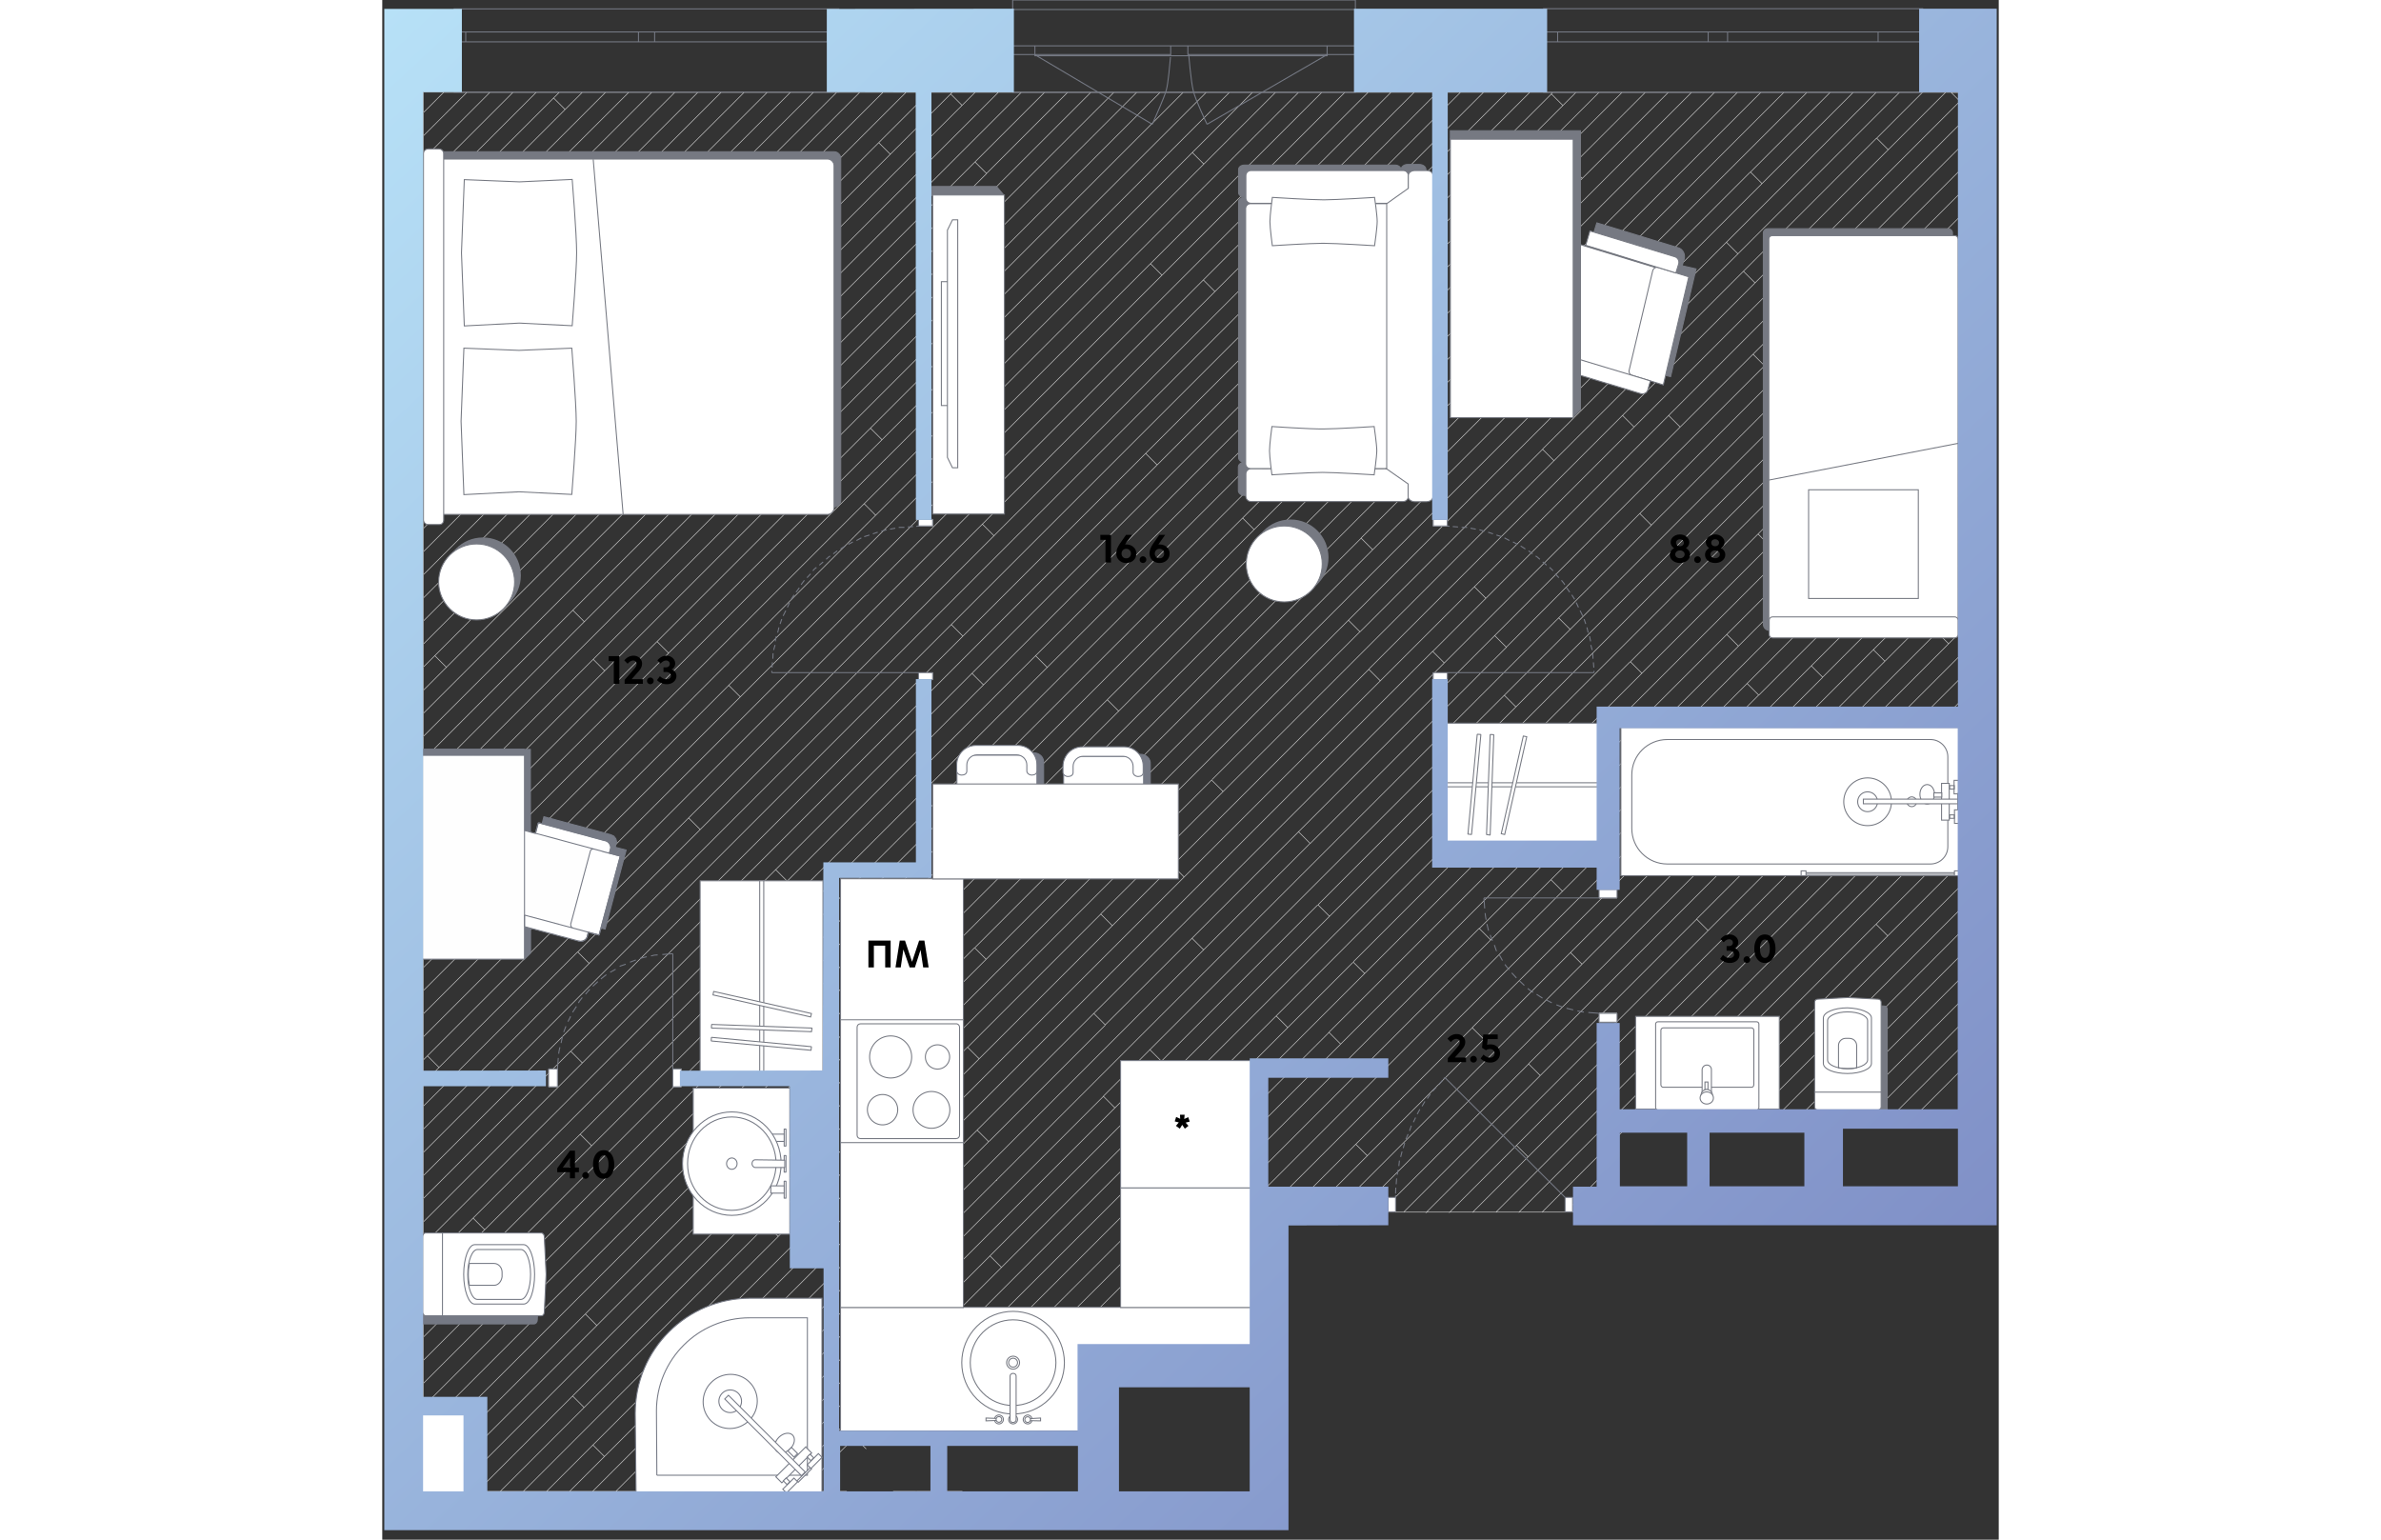 <svg   fill="none" xmlns="http://www.w3.org/2000/svg" viewBox="0 0 800 762" width="883" height="571"><rect x="0" y="0" width="800" height="762" fill="#333333" stroke="none"/><g clip-path="url(#a)"><path d="M20.4 696.1v11.4m759.7-119.4v11.4m0-68.6v-11.4m0-22.8v11.4m0 68.6v11.4m0-91.5v-11.4m0 57.2v11.4m0 11.4v-11.4m0-22.8v11.4M92.7 738.1h11.4m.1 0h11.4m22.9 0h11.4m-80.1 0h11.5m34.3 0H127m0 0h11.4m-57.1 0h11.4m-72.3-19.2v11.4m0-22.8v11.4m0 11.4v7.8h3.7m34.3 0h11.4m-34.3 0H47m-22.9 0h11.4m114.4 0h11.4m103 0h11.4m0 0h11.4m-102.9 0h11.4m11.4 0h11.5m34.3 0h11.4m-68.6 0H207m11.5 0h11.4m550.2-264.3v-11.5m0 0v-11.4M172.7 738.1h-11.4m142.8-154.3v.6m292.8 15.5h-.7v.7M780.1 428v-11.4M604.6 599.9H498.1m282-217.6v11.4m0 34.4v11.4m0-34.3v11.4m0-194.4v-11.4m0-11.4v11.4m0 34.2v-11.4m0-91.5v-11.4m0-11.4v11.4M20.4 170.1v11.4M144.8 45.7h-11.4m0 0H122m34.2 0h-11.4m22.9 0h-11.4m-34.3 0h-11.5m-11.4 0H87.7m22.8 0H99.1m251.5 0h-11.4m-22.9 0h-11.4m-217.3 0H76.2m228.7 0h-11.4m-114.4 0h-11.4m45.7 0H202m34.3 0h-11.4m-.1 0h-11.4m-160.1 0H41.9M20.4 147.2v-11.4m0 22.8v-11.4M76.2 45.7H64.8M20.4 90.1v11.4m0 22.9v11.4m0-22.9v-11.4m0-22.9V90m0 34.3v-11.4m0 571.7V696M64.8 45.7H53.4m-33 21.5v11.4m21.5-32.9H30.5M20.4 55.8v11.4m10.1-21.6H20.4v10.1m456-10H465m194.4 0H648m22.8 0h-11.4m34.3 0h-11.4m-.1 0h-11.4m-57.2 0h-11.4m45.8 0h-11.5m0 0h-11.4m-251.6 0h-11.4m418 210.8v-11.4m0-91.5v-11.4m0 434.4v-11.4m-6.4-519.5h-11.4m17.8 73.6v-11.4m-75-62.2h-11.4m86.4 27.8V62.1M625 45.7h-11.4m-11.4 0h-11.4m-148.7 0h-11.4m34.3 0h-11.4m-.1 0h-11.4m-57.1 0h-11.5m45.7 0h-11.4m22.9 0h-11.4m-398.9 113v11.4M545 45.7h-11.4m22.8 0H545m22.9 0h-11.4m-22.9 0h-11.4m-22.9 0h-11.4m-.1 0h-11.4m-114.3 0h-11.4M20.4 593.2v11.4m0-57.2v11.4m0 80.1v11.4m0-137.2v11.4m0 125.8v11.4m0-22.9v-11.4m0 34.4v11.4m0-205.8v11.4M385 45.7h11.4m11.4 0h-11.4m-80 0h11.4M20.4 604.6V616m0-171.5v11.4M339.2 45.7h-11.4M20.4 455.9v7m0 4.5v-4.5m0 164.5V616m0-102.9v-11.4m0-22.9v11.4M499.3 45.7h11.4m11.4 0h-11.4M20.4 673.2v11.4m0-137.2V536m0-34.4v-11.4m559-444.5h11.4m-22.9 0h11.4M20.4 593.1v-11.4m0-22.9v11.5m0-45.7V536m0 45.7v-11.4m216-524.6h11.4M20.4 410.2v-11.4m0 45.7v-11.4m0-57.2v11.4m0 34.3v-11.4m0-137.2v11.4m0 114.4v-11.5M270.7 45.7h11.4m-261.7 273v-11.4m0 114.4v11.4M202 45.7h-11.4m-6.5 692.4h-11.4M20.4 193v11.4m0 160.1v11.4m0-171.5v11.4M179.2 45.7h11.4M20.4 364.4V353m0-137.2v11.4m0 22.9v-11.4m0 22.8v-11.4m0-11.5v-11.4m0 45.7v-11.4M282.1 45.7h11.4m-45.7 0h11.4M20.4 192.9v-11.4m0 148.7v11.4m0-22.9v11.4m0-22.9v-11.4m0 57.2v-11.4m0-45.8v-11.4M270.6 45.7h-11.4M47 738.1h11.4m721.7-378.6v11.4m0-22.9v11.4m0-80v11.4m0 0v11.4m0 91.6v11.4m0-80.1v-11.4m0 68.6v-11.4m0 102.9v11.4m0-435.6v1.1m0 457.4v11.4m0-457.4V50.7m-6.3-5h2.6m3.8 3.9v-3.8h-3.8m3.7 393.7v11.4m0-137.3v-11.4m0-194.4V96.4m0-11.4v11.4m0 80V165M762.3 45.7h-11.4m-45.7 0h11.4m63.5 107.9V165M739.4 45.7H728m52.1 302.2v-11.4m0-137.2v-11.4m0 137.2v11.4m0-114.3v11.4m0 22.9v11.4m0-194.3V85m0 91.5v11.4m0 91.4v-11.4M739.5 45.7h11.4m-34.3 0H728M406.6 81.2 238.5 249.3M20.4 467.4l2.2-2.2m215.9-215.9L22.6 465.2M406.5 81.3l35.6-35.6M300.3 176 20.4 455.9m280-279.9L430.7 45.7M20.4 444.5 419.3 45.7M136 317.5 20.4 433.1M136 317.5l105.6-105.6M407.9 45.6 241.6 211.9M20.4 421.7l376-376M20.5 410.2l83.9-83.9M385 45.7 104.4 326.3m-84 72.5 175.8-175.7m-.1.1 93.8-93.8m83.6-83.8-83.6 83.6M20.4 387.3l79.6-79.6m0 0 262.1-262M20.4 375.9 350.7 45.7m-11.5 0-40.1 40.1M20.4 364.4 299.1 85.9M20.4 353 327.8 45.7M148.5 213.5 20.4 341.6m296-296-91.6 91.6m-76.3 76.3 76.3-76.3M26 324.5l-5.6 5.6m5.6-5.6L304.9 45.7m-284.5 273 26.3-26.3M293.5 45.6 46.7 292.4m-26.3 14.9L281.3 46.5m.8-.8-.8.8M180 136.3l65.7-65.7m24.9-24.9-24.9 24.9M86 230.3 20.3 296M180 136.3l-93.8 93.8m-65.8 54.3L259.2 45.7M20.4 273 247.8 45.7M20.4 261.5 189.1 93m47.2-47.3-47.2 47.2M20.4 250.1 224.9 45.7M20.5 238.6l94.3-94.3m98.7-98.7-98.7 98.7m-94.4 82.9L202 45.7m-11.5 0L20.4 215.8M179.1 45.7 20.4 204.4m0-11.4 53.3-53.3m94-94-94 94m82.5-94L20.4 181.5M144.8 45.7 20.4 170.1m0-11.4 74-74m39-39-39 39m27.6-39L20.4 147.2m90.1-101.5-90.1 90.1m78.7-90.2-8.6 8.6m-70.1 70.1 70.1-70.1m-2.9-8.5-67.2 67.2m55.8-67.2-55.8 55.8m44.4-55.9L20.4 90m32.9-44.3L20.4 78.6m21.5-32.9L20.4 67.2m10.1-21.6L20.4 55.7M207 738.1l26.7-26.6m.1-.1 70.3-70.3 59.6-59.6 78.7-78.7m0 0 93-93.1m82.2-82.2-82.2 82.2m82.3-82.2L780.1 165M195.6 738.1l108.5-108.5 52.1-52.1 50-50m374-373.9-89.8 89.8M406.2 527.5l284.2-284.1M184.2 738.1l119.9-119.9 40.7-40.7 435.3-435.3m-219 207.6 208.5-208.5M561.1 349.8l-97.9 97.9M172.8 738.1l4.3-4.3m208.6-208.6-52.4 52.4-29.2 29.2-127 127m285.9-286-77.4 77.4m394.5-394.4-10.5 10.5m-76.1 64.6 47.3-47.3M161.4 738.1l42.6-42.6M693.4 206 587.9 311.5m-231 231.1L322 577.5l-17.8 17.8-100.1 100.1m383.8-383.9L356.8 542.6m384-384 39.3-39.3M149.9 738.1l154.2-154.2 6.4-6.4 469.6-469.6M556.4 320.3l-97.1 97.1m320.8-321L622.3 254.2m-483.9 484 34-34m383.9-383.9 66-66.1m-383.9 384-66 66m66-66 220.8-220.8M780.1 85l-38.3 38.3M300.2 565l57.7-57.7m42.8-42.9L684.1 181m0 0 57.7-57.7m-341 341-42.9 42.8M300.1 565 127 738.1m131.4-142.8L115.6 738.1m142.8-142.8 384-384m0 0L780.1 73.6M519.9 322.4 780.1 62.1M519.9 322.3l-384 384m-31.8 31.8 31.8-31.8m20.7-32.1L396.9 434M156.6 674.2 92.8 738M780.2 50.7 540.5 290.4M396.9 434l143.6-143.6m73.3-84.8 65.6-65.6m94.3-94.3L679.4 140M488.2 331.2l125.6-125.6m-384 384 258.4-258.3M229.8 589.6 104.3 715.1m-23 23 23-23m185.4-196.9L69.8 738.1M739.5 68.5l22.8-22.8M355.5 452.4l384-384M289.7 518.3l65.9-65.9M190.2 606.3 58.4 738.1m425.5-425.5-73.3 73.3m163.6-163.6L750.9 45.7M574.2 222.4l-90.3 90.3m-73.5 73.4L190.2 606.3M47 738.1l47.2-47.2M739.4 45.7l-74.2 74.2M281.3 503.8 94.2 690.9m274.3-274.3 296.7-296.7M281.3 503.8l87.2-87.2m-333 321.5L728 45.7M293.1 469.1l-269 269m653.1-653 39.4-39.4M353.9 408.4 293.3 469m60.6-60.6L677.1 85.1M20.5 730.3l80-80m383.9-384L705.1 45.7M484.5 266.3l-384 384M693.7 45.7l-90.9 90.9M218.9 520.5 20.4 718.9M219 520.6l383.8-384M20.4 707.5 682.3 45.7m-11.5-.1L20.4 696m547.1-558.4L358.8 346.3M183.5 521.6l175.3-175.3M183.5 521.5 20.4 684.6m547.1-547 91.9-91.9M47.7 646l383.8-383.9M47.6 646l-27.2 27.2m411.1-411.1L648 45.7m-627.6 616 616.1-616M204.2 466.6l384-384m-384.1 384L20.4 650.3M625.1 45.7l-36.9 36.9M98 561.3l231.1-231m105.5-105.6 47.3-47.3m-47.3 47.4L329.1 330.3M98 561.3l-47.4 47.4m-30.2 30.2 30.3-30.3m431.2-431.2L613.6 45.7M20.4 627.4 602.2 45.7M20.4 616l277.1-277M590.8 45.7 297.5 339m-102.8 91.4L483 142.1M194.7 430.4 20.4 604.7m558.9-559-.8.8m.1 0L483 142.1M93.2 520.3l-72.8 72.8m363.1-363L567.9 45.7M93.3 520.3l290.2-290.2m-363 351.6 536-536m-11.5 0L281.6 309.1M20.4 570.3l261.2-261.2m252-263.4-47.2 47.2m-466 465.9 466-465.9M302.8 265.1 522.2 45.7M96.7 471.1l-76.3 76.3m76.4-76.3 206-206M151.6 404.8l359-359m-359 359L20.3 536.1m2.1-13.6-2.1 2.1m2-2 384-384m93-93-93 93M20.4 513.1 487.9 45.7M177.2 344.9 20.4 501.7M476.5 45.6l-90.6 90.6M177.2 344.9l208.7-208.7m-365.5 354L465 45.7m-11.5 0L20.4 478.8m737 74.8 22.7-22.7m0-11.4L746 553.6m-5.3-5.9 39.4-39.6m-56.5 45 56.5-56.5m-70.2 58.8 70.2-70.2M700 554l80.2-80.2M736 506.5l44.1-44.2m-92.2 92.4 48.1-48.2m-59.2 47.7 103.3-103.3M636.4 594.6l-5.2 5.3m38.5-50 110.4-110.4M654.3 554l125.9-126m-40.9 29.4 40.8-40.8M641.5 555.3l97.8-97.9M607.1 578.3l-21.2 21.2m90.1-90.2-46.3 46.4m46.2-46.4 104.2-104.1M574 599.9l91.1-91.2m0 0 115-115M562.4 600.1l217.7-217.8M551.1 600l84.4-84.4m-.1 0 144.7-144.7M539.5 600.1l27.5-27.5m0 0 213.1-213.2M528 600.2 780.1 348m0-11.4L516.4 600.3m-10.7-.6 144.8-144.8m129.7-129.8L650.4 454.9m92.2-103.7 37.5-37.5M567.4 526.5l-73.6 73.6m73.5-73.6 175.3-175.3M491.2 591.3l278.3-278.4m0-.1 10.6-10.6m-354.4 343-30.2 30.2m75.1-75 309.5-309.6m0-11.4-42.3 42.3M435.6 623.9l-46 46M588 471.5l-124 124m176.7-176.7 97.1-97.1m-97.1 97.1-52.8 52.8m125-136.5 67.2-67.2M539.4 508.7l-57.7 57.7m.1-.1L340.9 707.2m198.5-198.6 173.5-173.4M440 596.6l-76.3 76.3-34.2 34.2M440 596.7l293.6-293.5m46.6-46.7-46.7 46.7M681.3 344l79.1-79.1M681.2 344l-97.1 97.1m196.1-196-19.8 19.8m-176.1 176L363.8 661.4l-50 50m57-68.4 409.3-409.4m-476 476.1 59.7-59.7 7-7m232.8-244.1 176.5-176.7M603.6 398.9 543 459.5m-.1-.1L363.7 638.6l-59.6 59.6m476-487.4-18.6 18.6M304.1 686.8l59.7-59.6 13.8-13.8m.1 0 383.8-384M665.4 314l114.7-114.7M468.5 510.9 665.4 314M468.6 510.9 363.7 615.8l-59.6 59.6-22.6 22.6m22.6-34.1 59.6-59.6 416.4-416.4M541.2 415.4 480.6 476m60.6-60.6L686.6 270M480.5 476.2 363.8 592.9l-59.7 59.6-1.5 1.5m477.5-477.5L686.6 270m-72.8-64.4 5.6 5.6m63.4-120.4-5.7-5.7m99.2-39.5 3.8 3.8M686.6 270l-5.7-5.7m-155.3 63.8-5.7-5.7m41.1 27.4-5.7-5.7m67.1-89.9 5.7 5.7m141.5-118.7-5.7-5.7m-84.5 4.5-5.7-5.7m4.7 41 5.7 5.7M478.2 307l5.7 5.7m10 24.2-5.7-5.7M579.9 228l-5.7-5.7m28.6-85.7 5.7 5.7m104.4 192.9-5.7-5.7m35.4 21.7 5.7 5.7m-77.2-37.2-5.7-5.7m15.8 30-5.7-5.7m86-108.9 5.7 5.7M400.9 75.5l5.7 5.7m-165 130.7 5.7 5.7m51.8-131.7-5.7-5.7m9.3 184.9-5.7-5.7m-155.3 63.8-5.7-5.7m41.2 27.4-5.7-5.7m67-89.9 5.7 5.7m141.7-118.8-5.7-5.7m-90.2-1.2 5.7 5.7m-1 35.3 5.7 5.7M100 307.7l-5.7-5.7m10.1 24.3 5.7 5.7m80.4-114.6 5.7 5.7m28.6-85.9-5.7-5.7m369.1-48.9 5.7 5.7M434.6 224.7l-5.7-5.7m51.8-131.8 5.7 5.7m92.2-46.4 5.7 5.7M490.1 272l-5.7-5.7m-161 58.3 5.7 5.7m29.7 16 5.7 5.7m61.3-95.6 5.7 5.7m136-124.5 5.7 5.7m-95.9-6.9 5.7 5.7m4.6 41-5.7-5.7M281.6 309.1l5.7 5.7m10.2 24.1-5.7-5.7m91.7-103.1-5.7-5.7m28.6-85.8 5.7 5.7M693.4 206l-5.7-5.7m51.9-131.9 5.7 5.7m9.4 185.1 5.7 5.7m-178.2 40.9 5.7 5.7m35.5 21.7-5.7-5.7m72.7-84.2-5.7-5.7m57.1-114.3-5.7-5.7m10.4 46.7-5.7-5.7M540.5 290.4l5.7 5.7m10.1 24.2-5.7-5.7m91.7-103.3-5.7-5.7m28.6-85.7 5.7 5.7M189.1 93l-5.7-5.7M287 52.2l-5.7-5.7M26.1 324.6l5.7 5.7M185.6 142l-5.7-5.7m-99.5 88.2 5.7 5.7m28.7-85.9-5.7-5.7M94.4 84.7l5.7 5.7m-9.6-36.2-5.7-5.7m-11.1 91.3 5.7 5.7m166.3-74.9 5.7 5.7M46.8 292.4l5.7 5.7m96-84.6-5.7-5.7m626.7 105.1 5.7 5.7m-41.6-15.5-5.7-5.7m10.1 24.2 5.7 5.7M400.8 464.4l5.7 5.7M229.7 589.4l.1.1m0 .1 5.6 5.6m57.8-126.1 5.7 5.7m97.9-40.8-5.7-5.7m-88.5 225.6-5.7-5.7m-161 58.2 5.7 5.7m29.8 16 5.7 5.7m61.3-95.6 5.7 5.7m135.8-124.4 5.7 5.7m-95.9-6.9 5.7 5.7m-1 35.3 5.7 5.7M94.2 690.9l5.7 5.7m4.4 18.6 5.7 5.7m80.3-114.6 5.7 5.7m23-91.5 5.7 5.7m129.1-117.9-5.7-5.7m240 68.9 5.7 5.7m-113.2-1 5.7 5.7m92.1-46.5 5.7 5.7M425.7 645.3l5.7 5.7M573 532.2l-5.7-5.7M368.5 416.6l-5.7-5.7m119 155.4 5.7 5.7m-206 126 5.7 5.7m90.5-90.3 5.7 5.7m22.8-91.6 5.7 5.7m129.2-117.8-5.7-5.7m-515 53.2 2.2 2.2m187.3 7.2-5.7-5.7m-153.5 142-5.7-5.7m57.4-126.1-5.7-5.7m103.7-35-5.7-5.7m-94.2 219.9 5.7 5.7m-58.6-10.1-5.7-5.7m141.6-118.6 5.7 5.7M99 526l-5.7-5.7m4.7 41.1 5.7 5.7m-75.6-38.8-5.7-5.7m134.9-112.1-5.7-5.7m541.7 190-5.7-5.7m51.7-131.7 5.7 5.7m-9 43.4 5.7 5.7m4.7 41.1-5.7-5.7m-98.6 52.7-5.7-5.7m34.4-80.2-5.7-5.7m-202-60.9 5.7 5.7m-113.2-1.1 5.7 5.7m92.2-46.4 5.7 5.7M370.8 643l5.7 5.7m-172.4 46.6-5.7-5.7m41.1 27.5-5.7-5.7m72.7-84.1-5.7-5.7m147.3-113.1-5.7-5.7m-84.6 4.4-5.7-5.7m4.8 41.1 5.7 5.7m-206 125.9 5.7 5.7m10.1 24.2-5.7-5.7m91.7-103.1-5.7-5.7m28.6-85.7 5.7 5.7m123.5-123.5 5.7 5.7m234.3 63.1 5.7 5.7m-165 130.7 5.7 5.7m46-137.5 5.7 5.7m97.8-40.7-5.7-5.7m-5.3 96.8-5.7-5.7m-90.2-1.2 5.7 5.7m21.8 58.1-5.7-5.7M440 596.7l5.7 5.7m28.5-85.8-5.7-5.7m135.1-112.1-5.7-5.7" stroke="#CCC" stroke-width=".3" stroke-miterlimit="10"/><path d="M574.5 4.3h188.1M574.5 45.7h188.1M574.5 15.8h7.2m0 0v4.8m0 .1h-7.2m86.5 0h-4.8m0 0v-4.8m0-.1h4.8m-79.4 0h74.6m.1 4.9h-74.6m79.3-4.9h4.8m0 0v4.8m0 .1H661m101.6 0h-22.3m0 0v-4.8m0-.1h22.2m-96.6 0h74.4m0 4.9h-74.6M35.3 4.4h190.9M35.3 45.6h190.9M35.3 15.8h6m0 0v4.8m0 .1h-6m95.5 0h-4m0 0v-4.8m0-.1h4m-89.5 0h85.5m.1 4.9H41.3m89.5-4.9h4m0 0v4.8m0 .1h-4m95.5 0h-6m0 0v-4.8m-.1-.1h6m-91.4 0h85.5m.1 4.9h-85.6M323 27.1l58.1 34.4m86.4-34.4-59.3 34.4m-26.8-.9c-.1.6-.3.9-.3.9m9-33.3c-.3 3-1.1 13-2.1 16.5-1.1 3.7-5.1 12.8-6.5 15.8m8.7-33.6v.9m8.9-1.1s1.1 13.7 2.3 18.3c1 4.4 6.8 16.5 6.8 16.5M312 0h169.6v45.7H312V0Zm11 22.7h144.6v4.9H323v-4.9Zm-11 0h78.2V27H312v-4.3Zm86.7 0h82.9V27h-82.9v-4.3ZM311.4 4.7H481" stroke="#757984" stroke-width=".5" stroke-miterlimit="10"/><path d="M46.1 696.4H13v44.3h33.1v-44.3Z" fill="#fff"/><path d="M114.587 327.163h-2.54v-2.44h5.28v13.7h-2.74v-11.26ZM123.422 336.143h5.54v2.28h-9.02v-1.96l4.7-5.38c.44-.493.76-.94.96-1.34.2-.4.3-.786.3-1.16 0-.493-.16-.893-.48-1.2-.32-.32-.733-.48-1.24-.48-.44 0-.893.134-1.36.4-.466.267-.926.66-1.38 1.18l-1.66-1.64c.614-.76 1.307-1.333 2.08-1.72.774-.4 1.594-.6 2.46-.6 1.227 0 2.24.374 3.04 1.12.814.747 1.22 1.68 1.22 2.8 0 .667-.14 1.3-.42 1.9-.266.6-.7 1.24-1.3 1.92l-3.44 3.88ZM132.684 335.323c.454 0 .84.167 1.16.5.32.32.48.707.48 1.16 0 .454-.16.84-.48 1.16-.32.32-.706.48-1.16.48a1.65 1.65 0 0 1-1.18-.48 1.58 1.58 0 0 1-.48-1.16c0-.453.16-.84.48-1.16.334-.333.727-.5 1.18-.5ZM142.889 334.403c0-.546-.227-.986-.68-1.32-.44-.333-1.027-.5-1.76-.5h-1.26v-2.3h1.18c.573 0 1.033-.153 1.38-.46.36-.32.54-.733.54-1.24 0-.493-.173-.893-.52-1.2-.347-.32-.793-.48-1.34-.48-.44 0-.887.127-1.34.38-.453.254-.9.634-1.34 1.14l-1.58-1.58c.587-.746 1.26-1.32 2.02-1.72.76-.4 1.553-.6 2.38-.6 1.267 0 2.313.374 3.14 1.12.84.747 1.26 1.68 1.26 2.8 0 .587-.16 1.127-.48 1.62-.307.494-.747.907-1.32 1.24.773.32 1.367.76 1.78 1.32.413.547.62 1.18.62 1.9 0 1.187-.453 2.167-1.36 2.94-.893.774-2.033 1.16-3.42 1.16-.92 0-1.793-.173-2.62-.52a6.504 6.504 0 0 1-2.2-1.52l1.44-1.92c.573.52 1.133.907 1.68 1.16.547.24 1.113.36 1.7.36.613 0 1.113-.166 1.5-.5.4-.333.6-.76.6-1.28ZM357.92 267.163h-2.54v-2.44h5.28v13.7h-2.74v-11.26ZM368.195 269.463c1.44 0 2.634.433 3.58 1.3.947.853 1.42 1.927 1.42 3.22 0 1.333-.473 2.44-1.42 3.32-.946.88-2.14 1.32-3.58 1.32-1.413 0-2.586-.453-3.52-1.36-.933-.907-1.4-2.047-1.4-3.42 0-.827.174-1.66.52-2.5.347-.84.907-1.807 1.68-2.9l2.62-3.72h2.9l-3.38 4.76c.067-.013.14-.02.22-.02h.36Zm0 2.16c-.666 0-1.22.227-1.66.68-.44.44-.66 1-.66 1.68 0 .68.22 1.24.66 1.68.44.44.994.66 1.66.66.667 0 1.22-.22 1.66-.66.44-.453.66-1.013.66-1.68 0-.68-.22-1.24-.66-1.68-.44-.453-.993-.68-1.66-.68ZM376.486 275.323c.453 0 .84.167 1.16.5.32.32.48.707.48 1.16 0 .453-.16.84-.48 1.16-.32.32-.707.48-1.16.48-.453 0-.847-.16-1.18-.48a1.58 1.58 0 0 1-.48-1.16c0-.453.16-.84.48-1.16.333-.333.727-.5 1.18-.5ZM384.66 269.463c1.44 0 2.633.433 3.58 1.3.947.853 1.42 1.927 1.42 3.22 0 1.333-.473 2.44-1.42 3.32-.947.88-2.14 1.32-3.58 1.32-1.413 0-2.587-.453-3.52-1.36-.933-.907-1.4-2.047-1.4-3.42 0-.827.173-1.66.52-2.5.347-.84.907-1.807 1.68-2.9l2.62-3.72h2.9l-3.38 4.76c.067-.013.14-.02.22-.02h.36Zm0 2.16c-.667 0-1.22.227-1.66.68-.44.44-.66 1-.66 1.68 0 .68.22 1.24.66 1.68.44.44.993.66 1.66.66.667 0 1.22-.22 1.66-.66.44-.453.66-1.013.66-1.68 0-.68-.22-1.24-.66-1.68-.44-.453-.993-.68-1.66-.68ZM233.667 577.759h2.46v-8.38h1.94v-2.3h-1.94v-3.02h-2.48v3.02h-6.3v1.96l6.32 8.72Zm-3.58-8.38h3.56v4.88l-3.56-4.88ZM241.404 567.159c.453 0 .84-.167 1.16-.5.32-.32.48-.707.48-1.16 0-.454-.16-.84-.48-1.16a1.58 1.58 0 0 0-1.16-.48c-.453 0-.847.16-1.18.48-.32.32-.48.706-.48 1.16 0 .453.16.84.48 1.16.333.333.727.5 1.18.5ZM246.685 575.319h-2.54v2.44h5.28v-13.7h-2.74v11.26ZM645.18 271.283c.654.36 1.16.827 1.52 1.4.36.56.54 1.173.54 1.84 0 1.16-.48 2.133-1.44 2.92-.96.787-2.146 1.18-3.56 1.18-1.413 0-2.606-.393-3.58-1.18-.96-.787-1.44-1.76-1.44-2.92 0-.667.18-1.28.54-1.84.36-.573.867-1.04 1.52-1.4a4.127 4.127 0 0 1-1.22-1.28 3.15 3.15 0 0 1-.42-1.58c0-1.107.44-2.033 1.32-2.78.894-.747 1.987-1.12 3.28-1.12 1.294 0 2.38.38 3.26 1.14.894.747 1.34 1.667 1.34 2.76a3.14 3.14 0 0 1-.44 1.6c-.28.493-.686.913-1.22 1.26Zm-2.94-4.38c-.56 0-1.026.16-1.4.48-.36.32-.54.72-.54 1.2 0 .507.18.927.54 1.26.36.32.827.48 1.4.48.56 0 1.02-.16 1.38-.48.36-.333.54-.753.54-1.26 0-.48-.186-.88-.56-1.2-.36-.32-.813-.48-1.36-.48Zm0 5.52c-.666 0-1.22.187-1.66.56-.44.36-.66.82-.66 1.38 0 .547.22 1 .66 1.36.44.36.994.54 1.66.54.667 0 1.214-.18 1.64-.54.44-.36.66-.813.66-1.36 0-.56-.22-1.02-.66-1.38-.426-.373-.973-.56-1.64-.56ZM650.953 275.323c.453 0 .84.167 1.16.5.32.32.48.707.48 1.16 0 .453-.16.84-.48 1.16-.32.32-.707.48-1.16.48-.453 0-.847-.16-1.18-.48a1.58 1.58 0 0 1-.48-1.16c0-.453.16-.84.48-1.16.333-.333.727-.5 1.18-.5ZM662.602 271.283c.653.36 1.16.827 1.52 1.4.36.56.54 1.173.54 1.84 0 1.16-.48 2.133-1.44 2.92-.96.787-2.147 1.18-3.56 1.18-1.413 0-2.607-.393-3.58-1.18-.96-.787-1.44-1.76-1.44-2.92 0-.667.18-1.28.54-1.84.36-.573.867-1.04 1.52-1.4a4.115 4.115 0 0 1-1.22-1.28 3.15 3.15 0 0 1-.42-1.58c0-1.107.44-2.033 1.32-2.78.893-.747 1.987-1.12 3.28-1.12 1.293 0 2.38.38 3.26 1.14.893.747 1.34 1.667 1.34 2.76a3.15 3.15 0 0 1-.44 1.6c-.28.493-.687.913-1.22 1.26Zm-2.94-4.38c-.56 0-1.027.16-1.4.48-.36.32-.54.72-.54 1.2 0 .507.18.927.54 1.26.36.32.827.48 1.4.48.56 0 1.02-.16 1.38-.48.36-.333.54-.753.54-1.26 0-.48-.187-.88-.56-1.2-.36-.32-.813-.48-1.36-.48Zm0 5.52c-.667 0-1.22.187-1.66.56-.44.36-.66.82-.66 1.38 0 .547.22 1 .66 1.36.44.36.993.54 1.66.54.667 0 1.213-.18 1.64-.54.44-.36.66-.813.66-1.36 0-.56-.22-1.02-.66-1.38-.427-.373-.973-.56-1.64-.56ZM530.813 523.397h5.54v2.28h-9.02v-1.96l4.7-5.38c.44-.493.76-.94.96-1.34.2-.4.3-.787.3-1.16 0-.493-.16-.893-.48-1.2-.32-.32-.733-.48-1.24-.48-.44 0-.893.133-1.36.4-.467.267-.927.66-1.38 1.18l-1.66-1.64c.613-.76 1.307-1.333 2.08-1.72.773-.4 1.593-.6 2.46-.6 1.227 0 2.24.373 3.04 1.12.813.747 1.22 1.68 1.22 2.8 0 .667-.14 1.3-.42 1.9-.267.6-.7 1.24-1.3 1.92l-3.44 3.88ZM540.075 522.577c.453 0 .84.167 1.16.5.32.32.48.707.48 1.16 0 .453-.16.84-.48 1.16-.32.32-.707.48-1.16.48-.453 0-.847-.16-1.18-.48a1.58 1.58 0 0 1-.48-1.16c0-.453.16-.84.48-1.16.333-.333.727-.5 1.18-.5ZM548.46 516.877c1.373 0 2.5.42 3.38 1.26.893.827 1.34 1.887 1.34 3.18 0 1.32-.46 2.413-1.38 3.28-.907.853-2.06 1.28-3.46 1.28-.92 0-1.787-.173-2.6-.52a6.496 6.496 0 0 1-2.16-1.5l1.44-1.92c.533.507 1.073.887 1.62 1.14.56.253 1.126.38 1.7.38.626 0 1.14-.2 1.54-.6.413-.413.62-.927.62-1.54 0-.627-.22-1.14-.66-1.54-.427-.4-.974-.6-1.64-.6-.36 0-.7.053-1.02.16-.32.093-.64.24-.96.44l-1.94-1.22.6-6.58h7.16v2.3h-4.98l-.28 2.84c.28-.08.553-.14.82-.18.28-.04.566-.06.86-.06ZM669.024 472.356c0-.546-.226-.986-.68-1.32-.44-.333-1.026-.5-1.76-.5h-1.26v-2.3h1.18c.574 0 1.034-.153 1.38-.46.36-.32.54-.733.54-1.24 0-.493-.173-.893-.52-1.2-.346-.32-.793-.48-1.34-.48-.44 0-.886.127-1.34.38-.453.254-.9.634-1.34 1.14l-1.58-1.58c.587-.746 1.26-1.32 2.02-1.72.76-.4 1.554-.6 2.38-.6 1.267 0 2.314.374 3.14 1.12.84.747 1.26 1.68 1.26 2.8 0 .587-.16 1.127-.48 1.62-.306.494-.746.907-1.32 1.24.774.32 1.367.76 1.78 1.32.414.547.62 1.18.62 1.9 0 1.187-.453 2.167-1.36 2.94-.893.774-2.033 1.16-3.42 1.16-.92 0-1.793-.173-2.62-.52a6.514 6.514 0 0 1-2.2-1.52l1.44-1.92c.574.52 1.134.907 1.68 1.16a4.19 4.19 0 0 0 1.7.36c.614 0 1.114-.166 1.5-.5.4-.333.6-.76.6-1.28ZM675.363 473.276c.453 0 .84.167 1.16.5.32.32.48.707.48 1.16 0 .454-.16.84-.48 1.16-.32.32-.707.48-1.16.48-.453 0-.847-.16-1.18-.48a1.58 1.58 0 0 1-.48-1.16c0-.453.16-.84.48-1.16.333-.333.727-.5 1.18-.5ZM684.272 476.576c-1.56 0-2.827-.646-3.8-1.94-.96-1.306-1.44-3.006-1.44-5.1 0-2.106.48-3.806 1.44-5.1.973-1.306 2.24-1.96 3.8-1.96 1.573 0 2.84.654 3.8 1.96.96 1.294 1.44 2.994 1.44 5.1 0 2.107-.48 3.807-1.44 5.1-.96 1.294-2.227 1.94-3.8 1.94Zm0-2.5c.747 0 1.333-.406 1.76-1.22.44-.813.66-1.92.66-3.32s-.22-2.506-.66-3.32c-.427-.813-1.013-1.22-1.76-1.22-.747 0-1.34.407-1.78 1.22-.427.814-.64 1.92-.64 3.32 0 1.387.213 2.494.64 3.32.44.814 1.033 1.22 1.78 1.22ZM92.909 569.465h2.46v8.38h1.94v2.3h-1.94v3.02h-2.48v-3.02h-6.3v-1.96l6.32-8.72Zm-3.58 8.38h3.56v-4.88l-3.56 4.88ZM100.646 580.065c.454 0 .84.167 1.16.5.32.32.48.707.48 1.16 0 .453-.16.84-.48 1.16-.32.32-.706.48-1.16.48-.453 0-.847-.16-1.18-.48a1.58 1.58 0 0 1-.48-1.16c0-.453.16-.84.48-1.16.334-.333.727-.5 1.18-.5ZM109.555 583.365c-1.56 0-2.826-.647-3.8-1.94-.96-1.307-1.44-3.007-1.44-5.1 0-2.107.48-3.807 1.44-5.1.974-1.307 2.24-1.96 3.8-1.96 1.574 0 2.84.653 3.8 1.96.96 1.293 1.44 2.993 1.44 5.1 0 2.107-.48 3.807-1.44 5.1-.96 1.293-2.226 1.94-3.8 1.94Zm0-2.5c.747 0 1.334-.407 1.76-1.22.44-.813.66-1.92.66-3.32s-.22-2.507-.66-3.32c-.426-.813-1.013-1.22-1.76-1.22-.746 0-1.34.407-1.78 1.22-.426.813-.64 1.92-.64 3.32 0 1.387.214 2.493.64 3.32.44.813 1.034 1.22 1.78 1.22Z" fill="#000"/><path d="M780.6 360H613v73.4h167.6V360Z" fill="#fff" stroke="#767982" stroke-width=".5" stroke-miterlimit="10"/><path d="M636 366h130.2c4.8 0 8.6 3.9 8.6 8.6V419c0 4.8-3.9 8.6-8.6 8.6H636c-9.7 0-17.6-7.8-17.6-17.6v-26.5c0-9.7 7.8-17.5 17.6-17.5Z" fill="#fff" stroke="#767982" stroke-width=".5" stroke-miterlimit="10"/><path d="M756.9 399.2a2.4 2.4 0 1 0 .001-4.799 2.4 2.4 0 0 0-.001 4.799ZM775.5 387.7h-3.8v18.2h3.8v-18.2ZM764.6 397.9c1.988 0 3.6-2.149 3.6-4.8s-1.612-4.8-3.6-4.8-3.6 2.149-3.6 4.8 1.612 4.8 3.6 4.8ZM735.1 408.6c6.517 0 11.8-5.283 11.8-11.8s-5.283-11.8-11.8-11.8-11.8 5.283-11.8 11.8 5.283 11.8 11.8 11.8Z" fill="#fff" stroke="#767982" stroke-width=".5" stroke-miterlimit="10"/><path d="M735.1 401.7a4.9 4.9 0 1 0 0-9.8 4.9 4.9 0 0 0 0 9.8Z" stroke="#767982" stroke-width=".5" stroke-miterlimit="10"/><path d="M779.8 395.5H733v2.3h46.8v-2.3Z" fill="#fff" stroke="#767982" stroke-width=".5" stroke-miterlimit="10"/><path d="M780.5 392.7h-.8v8h.8v-8ZM780.4 400.8h-2.3v6.7h2.3v-6.7Z" stroke="#767982" stroke-width=".5" stroke-miterlimit="10"/><path d="M780.1 386.2h-2.2v6.7h2.2v-6.7ZM778 403.3h-2.3v1.7h2.3v-1.7Z" stroke="#767982" stroke-width=".5" stroke-miterlimit="10"/><path d="M778 388.8h-2.3v1.7h2.3v-1.7Z" stroke="#767982" stroke-width=".5" stroke-miterlimit="10"/><path d="M771.8 392.4h-3.9v2.1h3.9v-2.1ZM780.5 431h-2.4v2.4h2.4V431ZM704.6 431h-2.4v2.4h2.4V431ZM778 431.9h-73.4v.8H778v-.8Z" fill="#fff" stroke="#767982" stroke-width=".5" stroke-miterlimit="10"/><path fill-rule="evenodd" clip-rule="evenodd" d="M226.8 647h204v27.1l-74 1.1-3.3 33H226.8V647Z" fill="#fff" stroke="#767982" stroke-width=".5" stroke-miterlimit="10"/><path d="M430.8 587.8h-65.4v59.3h65.4v-59.3ZM287.6 434.9h-60.8v212.2h60.8V434.9Z" fill="#fff" stroke="#767982" stroke-width=".5" stroke-miterlimit="10"/><path d="m601.1 110.3 40.2 12.3c2.4.6 3.7 3.3 3 5.7l-1 3.2 6.9 1.6-12.6 53.3-21-5 12.6-53.3-30.7-9.4 2.6-8.4Z" fill="#767982" stroke="#767982" stroke-width=".5" stroke-miterlimit="10"/><path d="m589.471 120.017-15.996 52.41 50.593 15.442 15.996-52.411-50.593-15.441Z" fill="#fff" stroke="#767982" stroke-width=".5" stroke-miterlimit="9.992"/><path d="m631.5 132.4 15.1 4.6-12.6 53.5-15.3-4.7c-1.2-.3-1.9-1.4-1.6-2.6l11.6-49c.3-1.4 1.6-2.2 2.8-1.8Z" fill="#fff" stroke="#767982" stroke-width=".5" stroke-miterlimit="10"/><path d="m595.6 121.4 2.1-7.1 42.1 12.8c1.4.5 2.2 2 1.8 3.5l-1.4 4.5-44.6-13.7ZM582.9 175l-2.1 7.1 42 12.7c1.5.4 3.1-.3 3.5-1.8l1.3-4.5-44.7-13.5Z" fill="#fff" stroke="#767982" stroke-width=".5" stroke-miterlimit="10"/><path d="M589.5 68.8h-60.9v137.9h60.9V68.8Z" fill="#fff" stroke="#767982" stroke-width=".5" stroke-miterlimit="10"/><path d="M528.6 64.7H593v138l-3.5 3.5V68.8h-60.9v-4.1ZM776.8 312h-90.3c-1.6 0-3-1.3-3-3V115.2c0-1 .9-2 2-2h89.6c1 0 2 .9 2 2v196.6c0 .2-.1.3-.3.2Z" fill="#767982" stroke="#767982" stroke-width=".5" stroke-miterlimit="10"/><path d="M779.9 308.4h-93.7v-190c0-1.1.8-1.8 1.8-1.8h90.1c1.1 0 1.8.8 1.8 1.8v190Z" fill="#fff" stroke="#767982" stroke-width=".5" stroke-miterlimit="10"/><path d="M778.2 305.3h-90.1c-1 0-1.7.7-1.7 1.7v7c0 1 .7 1.7 1.7 1.7h90.1c1 0 1.7-.7 1.7-1.7v-7c0-1-.8-1.7-1.7-1.7Z" fill="#fff" stroke="#767982" stroke-width=".5" stroke-miterlimit="10"/><path d="M760.2 242.4h-54.3v53.8h54.3v-53.8ZM779.9 219.4l-93.7 18.2" stroke="#767982" stroke-width=".5" stroke-miterlimit="10"/><path d="M330.156 692.369c9.919-9.919 9.919-26.001 0-35.921-9.919-9.919-26.002-9.919-35.921 0-9.919 9.92-9.919 26.002 0 35.921s26.002 9.919 35.921 0Z" fill="#fff" stroke="#767982" stroke-width=".5" stroke-miterlimit="10"/><path d="M312.2 695.6c11.708 0 21.2-9.492 21.2-21.2 0-11.708-9.492-21.2-21.2-21.2-11.708 0-21.2 9.492-21.2 21.2 0 11.708 9.492 21.2 21.2 21.2Z" fill="#fff" stroke="#767982" stroke-width=".5" stroke-miterlimit="10"/><path d="M312.2 677.6a3.2 3.2 0 1 0 0-6.4 3.2 3.2 0 0 0 0 6.4Z" fill="#fff" stroke="#767982" stroke-width=".5" stroke-miterlimit="10"/><path d="M312.2 676.6a2.2 2.2 0 1 0 0-4.4 2.2 2.2 0 0 0 0 4.4Z" fill="#fff" stroke="#767982" stroke-width=".5" stroke-miterlimit="10"/><path fill-rule="evenodd" clip-rule="evenodd" d="M319.4 704.7c-1.1 0-2.2-.9-2.2-2.2 0-1.1 1.1-2.2 2.2-2.2s2.2.9 2.2 2.2c0 1.3-1 2.3-2.2 2.2Z" fill="#fff" stroke="#767982" stroke-width=".5" stroke-miterlimit="10"/><path d="M312.2 704.7a2.2 2.2 0 1 0 0-4.4 2.2 2.2 0 0 0 0 4.4Z" fill="#fff" stroke="#767982" stroke-width=".5" stroke-miterlimit="10"/><path fill-rule="evenodd" clip-rule="evenodd" d="M312.2 704c.8 0 1.5-.6 1.5-1.3V681c0-.8-.7-1.3-1.5-1.3s-1.5.6-1.5 1.3v21.5c0 .9.6 1.6 1.5 1.5ZM320.6 703.1l5.2.1v-1.4l-5.2.3v1Z" fill="#fff" stroke="#767982" stroke-width=".5" stroke-miterlimit="10"/><path d="M320.383 703.583a1.4 1.4 0 1 0-1.979-1.98 1.4 1.4 0 0 0 1.979 1.98ZM305.2 704.7a2.2 2.2 0 1 0 0-4.4 2.2 2.2 0 0 0 0 4.4Z" fill="#fff" stroke="#767982" stroke-width=".5" stroke-miterlimit="10"/><path fill-rule="evenodd" clip-rule="evenodd" d="m304.1 703-5.3.2v-1.4l5.3.2v1Z" fill="#fff" stroke="#767982" stroke-width=".5" stroke-miterlimit="10"/><path d="M306.183 703.492a1.4 1.4 0 1 0-1.98-1.981 1.4 1.4 0 0 0 1.98 1.981ZM287.6 504.7h-60.8v60.8h60.8v-60.8Z" fill="#fff" stroke="#767982" stroke-width=".5" stroke-miterlimit="10"/><path fill-rule="evenodd" clip-rule="evenodd" d="M284 506.7h-47.3c-1 0-1.7.7-1.7 1.7v53.4c0 1 .7 1.7 1.7 1.7H284c1 0 1.7-.7 1.7-1.7v-53.5c0-.8-.8-1.7-1.7-1.6Z" fill="#fff" stroke="#767982" stroke-width=".5" stroke-miterlimit="10"/><path d="M247.6 556.7a7.5 7.5 0 1 0 0-15 7.5 7.5 0 0 0 0 15ZM271.8 558.4a9.1 9.1 0 1 0 0-18.2 9.1 9.1 0 0 0 0 18.2Z" fill="#fff" stroke="#767982" stroke-width=".5" stroke-miterlimit="9.999"/><path d="M251.6 533.5c5.743 0 10.4-4.656 10.4-10.4 0-5.744-4.657-10.4-10.4-10.4-5.744 0-10.4 4.656-10.4 10.4 0 5.744 4.656 10.4 10.4 10.4ZM274.8 529.1a6 6 0 1 0 0-12 6 6 0 0 0 0 12ZM218.1 435.9h-60.8v94.6h60.8v-94.6Z" fill="#fff" stroke="#767982" stroke-width=".5" stroke-miterlimit="10"/><path d="M188.8 435.9h-2v94.6h2v-94.6Z" fill="#fff" stroke="#767982" stroke-width=".5" stroke-miterlimit="10"/><path d="m212.2 519.8.2-1.7c0-.1-.1-.1-.1-.1l-49.3-4.6c-.1 0-.1.1-.1.1l-.1 1.6c0 .1.1.1.1.1l49.3 4.6c.1 0 .1 0 0 0Z" fill="#fff"/><path d="m212.2 519.8.2-1.7c0-.1-.1-.1-.1-.1l-49.3-4.6c-.1 0-.1.1-.1.1l-.1 1.6c0 .1.1.1.1.1l49.3 4.6Zm0 0c.1 0 .1 0 0 0Z" stroke="#767982" stroke-width=".5" stroke-miterlimit="10"/><path d="m212.4 510.6.3-1.7c0-.1-.1-.1-.1-.1l-49.5-1.8c-.1 0-.1.1-.1.1l-.1 1.6c0 .1.1.1.1.1l49.4 1.8c.2-.1.2 0 0 0Z" fill="#fff"/><path d="m212.4 510.6.3-1.7c0-.1-.1-.1-.1-.1l-49.5-1.8c-.1 0-.1.1-.1.1l-.1 1.6c0 .1.1.1.1.1l49.4 1.8Zm0 0c.2 0 .2-.1 0 0Z" stroke="#767982" stroke-width=".5" stroke-miterlimit="10"/><path d="m212 503.3.4-1.6v-.1l-48.3-10.9h-.1l-.3 1.6v.1l48.3 10.9c.1 0 .1 0 0 0Z" fill="#fff"/><path d="m212 503.3.4-1.6v-.1l-48.3-10.9h-.1l-.3 1.6v.1l48.3 10.9Zm0 0c.1 0 .1 0 0 0Z" stroke="#767982" stroke-width=".5" stroke-miterlimit="10"/><path d="M602.2 357.9h-75.6v60.8h75.6v-60.8Z" fill="#fff" stroke="#767982" stroke-width=".5" stroke-miterlimit="10"/><path d="M602.2 387.4h-75.6v2h75.6v-2Z" fill="#fff" stroke="#767982" stroke-width=".5" stroke-miterlimit="10"/><path d="m537.3 412.8 1.7.2c.1 0 .1-.1.1-.1l4.6-49.3c0-.1-.1-.1-.1-.1l-1.6-.1c-.1 0-.1.1-.1.1l-4.6 49.3c0 .1 0 .1 0 0Z" fill="#fff"/><path d="m537.3 412.8 1.7.2c.1 0 .1-.1.1-.1l4.6-49.3c0-.1-.1-.1-.1-.1l-1.6-.1c-.1 0-.1.1-.1.1l-4.6 49.3Zm0 0c0 .1 0 .1 0 0Z" stroke="#767982" stroke-width=".5" stroke-miterlimit="10"/><path d="m546.5 413 1.701.3c.1 0 .099-.1.099-.1l1.8-49.5c0-.1-.1-.1-.1-.1l-1.599-.1c-.1 0-.101.1-.101.1l-1.8 49.4c.1.2 0 .2 0 0Z" fill="#fff"/><path d="m546.5 413 1.701.3c.1 0 .099-.1.099-.1l1.8-49.5c0-.1-.1-.1-.1-.1l-1.599-.1c-.1 0-.101.1-.101.1l-1.8 49.4Zm0 0c0 .2.1.2 0 0Z" stroke="#767982" stroke-width=".5" stroke-miterlimit="10"/><path d="m553.8 412.6 1.6.4h.1l10.9-48.3v-.1l-1.6-.3h-.1l-10.9 48.3c0 .1 0 .1 0 0Z" fill="#fff"/><path d="m553.8 412.6 1.6.4h.1l10.9-48.3v-.1l-1.6-.3h-.1l-10.9 48.3Zm0 0c0 .1 0 .1 0 0Z" stroke="#767982" stroke-width=".5" stroke-miterlimit="10"/><path d="M49.8 303.6c10.383 0 18.8-8.417 18.8-18.8 0-10.383-8.417-18.8-18.8-18.8-10.383 0-18.8 8.417-18.8 18.8 0 10.383 8.417 18.8 18.8 18.8Z" fill="#767982"/><path d="M46.7 306.8c10.383 0 18.8-8.417 18.8-18.8 0-10.383-8.417-18.8-18.8-18.8-10.383 0-18.8 8.417-18.8 18.8 0 10.383 8.417 18.8 18.8 18.8Z" fill="#fff" stroke="#767982" stroke-width=".5" stroke-miterlimit="10"/><path d="M449.5 294.7c10.383 0 18.8-8.417 18.8-18.8 0-10.383-8.417-18.8-18.8-18.8-10.383 0-18.8 8.417-18.8 18.8 0 10.383 8.417 18.8 18.8 18.8Z" fill="#767982"/><path d="M446.4 297.9c10.383 0 18.8-8.417 18.8-18.8 0-10.383-8.417-18.8-18.8-18.8-10.383 0-18.8 8.417-18.8 18.8 0 10.383 8.417 18.8 18.8 18.8Z" fill="#fff" stroke="#767982" stroke-width=".5" stroke-miterlimit="10"/><path d="m305 98.8 2.2-1.8c.3-.2.3-.6.1-.8l-3.3-3.9h-31.9v4.5H303l2 2Z" fill="#767982" stroke="#767982" stroke-width=".5" stroke-miterlimit="10"/><path d="M307.9 96.5h-35.5v157.9h35.5V96.5Z" fill="#fff" stroke="#767982" stroke-width=".5" stroke-miterlimit="10"/><path d="M284.8 170.2v-61.4h-2.6l-2.5 5.1v112.5l2.5 5.1h2.6v-61.3ZM279.7 139.4h-3v61.3h3v-61.3Z" fill="#fff" stroke="#767982" stroke-width=".5" stroke-miterlimit="10"/><path d="M507.3 81.4h6c1.7 0 3.2 1.1 3.2 2.4v4.8c0 1.3-1.4 2.4-3.2 2.4h-6c-1.7 0-3.2-1.1-3.2-2.4v6.6c0 1.3-1.3 2.2-2.9 2.2h-67.4c1.7 0 3 1.1 3 2.3v126.9c0 1.3-1.4 2.3-3 2.3h-1.6c1.6 0 3 1.1 3 2.3v11.7c0 1.3-1.3 2.3-3 2.3h-5.5c-1.6 0-3-1.1-3-2.3v-11.8c0-1.3 1.3-2.3 3-2.3h.1c-1.7 0-3-1.1-3-2.3V99.9c0-1.3 1.4-2.3 3-2.3h-.1c-1.6 0-2.9-1.1-2.9-2.2V83.9c0-1.3 1.3-2.2 2.9-2.2h74.6c1.6 0 2.9 1.1 2.9 2.3 0-1.4 1.4-2.6 3.1-2.6Z" fill="#767982" stroke="#767982" stroke-width=".5" stroke-miterlimit="10"/><path d="M507.8 234.5v11.2c0 1.4-1.2 2.5-2.5 2.5h-75.4c-1.4 0-2.5-1.2-2.5-2.5v-11.2c0-1.4 1.2-2.5 2.5-2.5h75.4c1.4 0 2.5 1.1 2.5 2.5ZM427.3 103.2v126.3c0 1.4 1.1 2.4 2.4 2.4h67.4c1.4 0 2.4-1.1 2.4-2.4V103.2c0-1.4-1.1-2.4-2.4-2.4h-67.4c-1.3 0-2.4 1.1-2.4 2.4ZM507.8 86.9v11.2c0 1.4-1.2 2.5-2.5 2.5h-75.4c-1.4 0-2.5-1.2-2.5-2.5V86.9c0-1.4 1.2-2.5 2.5-2.5h75.4c1.4 0 2.5 1.1 2.5 2.5Z" fill="#fff" stroke="#767982" stroke-width=".5" stroke-miterlimit="10"/><path d="M520 86.8v159c0 1.4-1.4 2.5-3.3 2.5H511c-1.8 0-3.3-1.2-3.3-2.5v-6.3L497 232h.1V100.8l10.7-7.6v-6.3c0-1.4 1.4-2.5 3.3-2.5h5.7c1.8 0 3.2 1 3.2 2.4ZM440.5 97.7s-1.2 8.9-1.2 12c0 3 1.2 11.9 1.2 11.9s18.9-1.2 25.1-1.2c6.4 0 25.5 1.2 25.5 1.2s1.3-8.9 1.3-12c0-3.1-1.3-11.9-1.3-11.9s-18.9 1.2-25.1 1.2c-6.4 0-25.5-1.2-25.5-1.2ZM440.3 211.1s-1.2 8.9-1.2 12c0 3.1 1.2 11.9 1.2 11.9s18.9-1.2 25.1-1.2c6.4 0 25.5 1.2 25.5 1.2s1.3-8.9 1.3-12c0-3-1.3-11.9-1.3-11.9s-18.9 1.2-25.1 1.2c-6.3.1-25.5-1.2-25.5-1.2Z" fill="#fff" stroke="#767982" stroke-width=".5" stroke-miterlimit="10"/><path fill-rule="evenodd" clip-rule="evenodd" d="M30.4 75.1v175.8h193.2c1.7 0 3.3-1.4 3.3-3.3V78.4c0-1.7-1.4-3.3-3.3-3.3H30.4Z" fill="#767982" stroke="#767982" stroke-width=".5" stroke-miterlimit="10"/><path fill-rule="evenodd" clip-rule="evenodd" d="M30.4 78.7v175.9h189.9c1.7 0 3.3-1.4 3.3-3.3V82c0-1.7-1.4-3.3-3.3-3.3H30.4ZM30.4 257.4V76c0-1.2-1-2.3-2.3-2.3h-5.4c-1.2 0-2.3 1-2.3 2.3v181.3c0 1.2 1 2.3 2.3 2.3h5.4c1.3.1 2.3-.9 2.3-2.2Z" fill="#fff" stroke="#767982" stroke-width=".5" stroke-miterlimit="10"/><path d="M93.8 244.7s2.2-27.1 2.2-36.2c0-9-2.2-36.2-2.2-36.2l-26.1 1.1-27.3-1.1-1.4 36.2 1.4 36.3 27.3-1.4 26.1 1.3ZM94 161.2s2.2-27.1 2.2-36.2c0-9-2.2-36.2-2.2-36.2L67.9 90l-27.3-1.1-1.4 36.2 1.4 36.2 27.3-1.4 26.1 1.3ZM104.4 78.8l14.8 175.7" stroke="#767982" stroke-width=".5" stroke-miterlimit="10"/><path d="M691.4 503h-71.1v45.9h71.1V503Z" fill="#fff" stroke="#767982" stroke-width=".5" stroke-miterlimit="10"/><path d="M743.3 497.9c.9 0 1.5.7 1.5 1.5v49.9h-32.9v-49.9c0-.9.7-1.5 1.5-1.5l14.9-.8 15 .8Z" fill="#767982" stroke="#767982" stroke-width=".5" stroke-miterlimit="10" stroke-linecap="round" stroke-linejoin="round"/><path d="M740.3 494.5c.9 0 1.5.7 1.5 1.5v51.8c0 .9-.7 1.5-1.5 1.5h-29.9c-.9 0-1.5-.7-1.5-1.5V496c0-.9.7-1.5 1.5-1.5l14.9-.8 15 .8Z" fill="#fff" stroke="#767982" stroke-width=".5" stroke-miterlimit="10" stroke-linecap="round" stroke-linejoin="round"/><path d="M737 503.8v22.5c0 2.7-5.3 5-11.9 5-6.6 0-11.9-2.2-11.9-5v-22.5c0-2.7 5.3-5 11.9-5 6.6.2 11.9 2.3 11.9 5Z" fill="#fff" stroke="#767982" stroke-width=".5" stroke-miterlimit="10" stroke-linecap="round" stroke-linejoin="round"/><path d="M741.7 540.5h-32.8M735.1 505.1v19.5c0 2.3-4.5 4.3-9.9 4.3s-9.9-1.9-9.9-4.3v-19.5c0-2.3 4.5-4.3 9.9-4.3s9.8 1.9 9.9 4.3Z" stroke="#767982" stroke-width=".5" stroke-miterlimit="10" stroke-linecap="round" stroke-linejoin="round"/><path d="M729.7 517.4v11.1c-1.3.3-2.8.4-4.5.4-1.7 0-3-.2-4.5-.4v-11.1c0-1.9 1.6-3.5 3.5-3.5h1.8c2.1 0 3.6 1.5 3.7 3.5Z" stroke="#767982" stroke-width=".5" stroke-miterlimit="10" stroke-linecap="round" stroke-linejoin="round"/><path d="M681.3 548.2v-41.4c0-.7-.6-1.1-1.1-1.1h-48.9c-.7 0-1.1.6-1.1 1.1v41.4c0 .7.6 1.1 1.1 1.1h48.9c.5.1 1-.5 1.1-1.1Z" fill="#fff" stroke="#767982" stroke-width=".5" stroke-miterlimit="10"/><path d="M678.8 536.9v-27c0-.7-.6-1.2-1.2-1.2H634c-.7 0-1.2.6-1.2 1.2v27c0 .7.6 1.2 1.2 1.2h43.5c.7.1 1.2-.4 1.3-1.2Z" fill="#fff" stroke="#767982" stroke-width=".5" stroke-miterlimit="10"/><path d="M653.2 529.3v12.2h4.6v-12.2c0-1.1-.9-2.2-2.2-2.2-1.4 0-2.3 1.1-2.4 2.2Z" fill="#fff" stroke="#767982" stroke-width=".5" stroke-miterlimit="10"/><path d="M656.1 535.5h-1.5v3.8h1.5v-3.8Z" fill="#fff" stroke="#767982" stroke-width=".5" stroke-miterlimit="10"/><path d="M655.5 544.8a2.8 2.8 0 1 0 0-5.6 2.8 2.8 0 0 0 0 5.6Z" fill="#fff" stroke="#767982" stroke-width=".5" stroke-miterlimit="10"/><path d="M655.5 546.4c1.823 0 3.3-1.343 3.3-3s-1.477-3-3.3-3c-1.822 0-3.3 1.343-3.3 3s1.478 3 3.3 3Z" fill="#fff" stroke="#767982" stroke-width=".5" stroke-miterlimit="10"/><path d="M201.7 538.5h-47.8v72.3h47.8v-72.3Z" fill="#fff" stroke="#757984" stroke-width=".5" stroke-miterlimit="10"/><path d="M199.8 571.9h-.9v8.2h.9v-8.2ZM199.1 561.3h-6.8v3.6h6.8v-3.6Z" fill="#fff" stroke="#757984" stroke-width=".5" stroke-miterlimit="10" stroke-linecap="round" stroke-linejoin="round"/><path d="M173 601.5c13.476 0 24.4-11.461 24.4-25.6 0-14.138-10.924-25.6-24.4-25.6-13.476 0-24.4 11.462-24.4 25.6 0 14.139 10.924 25.6 24.4 25.6Z" fill="#fff" stroke="#757984" stroke-width=".5" stroke-miterlimit="10" stroke-linecap="round" stroke-linejoin="round"/><path d="M173 599c12.095 0 21.9-10.342 21.9-23.1 0-12.758-9.805-23.1-21.9-23.1-12.095 0-21.9 10.342-21.9 23.1 0 12.758 9.805 23.1 21.9 23.1Z" fill="#fff" stroke="#757984" stroke-width=".5" stroke-miterlimit="10" stroke-linecap="round" stroke-linejoin="round"/><path d="M173 578.7c1.436 0 2.6-1.253 2.6-2.8 0-1.546-1.164-2.8-2.6-2.8-1.436 0-2.6 1.254-2.6 2.8 0 1.547 1.164 2.8 2.6 2.8ZM184.6 574l14.6.2v3.6h-14.6c-.8 0-1.6-.8-1.6-1.9 0-1.1.7-1.9 1.6-1.9ZM199.8 558.8h-.9v8.4h.9v-8.4ZM199.1 586.9h-6.8v3.6h6.8v-3.6Z" fill="#fff" stroke="#757984" stroke-width=".5" stroke-miterlimit="10" stroke-linecap="round" stroke-linejoin="round"/><path d="M199.8 584.6h-.9v8.4h.9v-8.4Z" fill="#fff" stroke="#757984" stroke-width=".5" stroke-miterlimit="10" stroke-linecap="round" stroke-linejoin="round"/><path d="m77.4 634.5-.9-18.6c0-1.1-.7-1.9-1.6-1.9H20v41h54.9c1 0 1.6-.8 1.6-1.9l.9-18.6Z" fill="#757984" stroke="#757984" stroke-miterlimit="10"/><path d="m81.1 630.7-.9-18.6c0-1.1-.7-1.9-1.6-1.9h-57c-1 0-1.6.8-1.6 1.9v37.2c0 1.1.7 1.9 1.6 1.9h57c1 0 1.6-.8 1.6-1.9l.9-18.6Z" fill="#fff" stroke="#757984" stroke-width=".5" stroke-miterlimit="10" stroke-linecap="round" stroke-linejoin="round"/><path d="M75.4 630.7c0-8-2.5-14.7-5.4-14.7H45.7c-2.9 0-5.4 6.7-5.4 14.7 0 8 2.5 14.7 5.4 14.7H70c3.1 0 5.4-6.7 5.4-14.7Z" fill="#fff" stroke="#757984" stroke-width=".5" stroke-miterlimit="10" stroke-linecap="round" stroke-linejoin="round"/><path d="M29.8 610.3v40.8M73.4 630.7c0-6.9-2.2-12.3-4.8-12.3H47.1c-2.6 0-4.8 5.6-4.8 12.4 0 6.9 2.2 12.3 4.8 12.3h21.5c2.6 0 4.8-5.5 4.8-12.4Z" stroke="#757984" stroke-width=".5" stroke-miterlimit="10" stroke-linecap="round" stroke-linejoin="round"/><path d="M59.3 631.9v-2.3c0-2.4-1.9-4.3-3.9-4.3H43.1c-.3 1.7-.5 3.4-.5 5.4 0 2 .2 3.7.5 5.4h12.3c2 0 3.6-1.9 3.9-4.2Z" stroke="#757984" stroke-width=".5" stroke-miterlimit="10" stroke-linecap="round" stroke-linejoin="round"/><path d="m125.6 738.6-.4-39.1c0-31.6 25.5-57 57-57h35.4v96.1h-92Z" fill="#fff" stroke="#757985" stroke-width=".5" stroke-miterlimit="10"/><path d="m135.9 730.1-.2-31.8c0-25.5 20.7-46.1 46.1-46.1h28.6v77.9h-74.5Z" fill="#fff" stroke="#757985" stroke-width=".5" stroke-miterlimit="10"/><path d="m209.55 716.12-14.778 14.779 2.97 2.969 14.778-14.778-2.97-2.97ZM201.929 717.018c2.186-2.187 2.693-5.226 1.131-6.788-1.562-1.562-4.601-1.056-6.788 1.131-2.187 2.187-2.694 5.226-1.132 6.789 1.562 1.562 4.602 1.055 6.789-1.132ZM181.607 702.994c5.272-5.272 5.335-13.756.141-18.95-5.194-5.194-13.678-5.13-18.95.142-5.272 5.272-5.336 13.756-.142 18.95 5.194 5.194 13.679 5.131 18.951-.142Z" fill="#fff" stroke="#757985" stroke-width=".5" stroke-miterlimit="9.998"/><path d="M172.201 699.1a5.6 5.6 0 1 0 0-11.2 5.6 5.6 0 0 0 0 11.2Z" fill="#fff" stroke="#757985" stroke-width=".5" stroke-miterlimit="10"/><path d="m171.335 690.537-1.838 1.838 37.971 37.971 1.838-1.838-37.971-37.971ZM211.819 726.338l-6.576 6.576.637.636 6.576-6.576-.637-.636ZM203.739 731.514l-5.516 5.515 1.839 1.839 5.515-5.516-1.838-1.838Z" fill="#fff" stroke="#757985" stroke-width=".5" stroke-miterlimit="9.998"/><path d="m215.834 719.415-5.516 5.516 1.839 1.838 5.515-5.515-1.838-1.839ZM199.888 731.465l-1.414 1.415 1.839 1.838 1.414-1.414-1.839-1.839ZM211.688 719.666l-1.414 1.414 1.838 1.839 1.415-1.415-1.839-1.838ZM202.508 716.336l-1.768 1.768 3.041 3.041 1.768-1.768-3.041-3.041Z" fill="#fff" stroke="#757985" stroke-width=".5" stroke-miterlimit="9.998"/><path fill-rule="evenodd" clip-rule="evenodd" d="M497.8 599.8h3.7v-7.2h-3.7v7.2ZM589.1 592.6h-3.7v7.2h3.7v-7.2Z" fill="#fff"/><path fill-rule="evenodd" clip-rule="evenodd" d="M497.8 599.8h3.7v-7.2h-3.7v7.2ZM589.1 592.6h-3.7v7.2h3.7v-7.2Z" fill="#fff"/><path fill-rule="evenodd" clip-rule="evenodd" d="M497.8 599.8h3.7v-7.2h-3.7v7.2ZM589.1 592.6h-3.7v7.2h3.7v-7.2Z" fill="#fff"/><path d="m525.3 533.9.6-.6M522.9 536.8l1.8-2.1M519.9 540l1.7-1.9M517.2 543.7l1.5-2.3M514.6 547.5l1.4-2.4M512.2 551.4l1.3-2.4M510.3 555.4l1.1-2.3M508.4 559.7l.9-2.6M506.6 563.8l1.1-2.5M505.3 568.2l.7-2.6M504 572.6l.7-2.7M503.1 577.1l.3-2.7M502.3 581.4l.5-2.5M501.8 586.1l.2-2.9M501.5 590.7l.1-2.9M501.5 592.6v-1.1M501.5 599.8h-3.7M501.5 592.6v7.2M497.8 592.6h3.7M497.8 599.8v-7.2M585.4 592.6h3.7M585.4 599.8v-7.2M589.1 599.8h-3.7M589.1 592.6v7.2M525.9 533.3l59.5 59.3" stroke="#757984" stroke-width=".5" stroke-miterlimit="10"/><path fill-rule="evenodd" clip-rule="evenodd" d="M272.4 257h-7v3.3h7V257ZM265.4 336.4h7v-3.5h-7v3.5Z" fill="#fff"/><path fill-rule="evenodd" clip-rule="evenodd" d="M272.4 257h-7v3.3h7V257ZM265.4 336.4h7v-3.5h-7v3.5Z" fill="#fff"/><path fill-rule="evenodd" clip-rule="evenodd" d="M272.4 257h-7v3.5h7V257ZM265.4 336.4h7v-3.5h-7v3.5Z" fill="#fff"/><path d="M192.8 332.9v-.9M192.9 330.4l.2-2.6M193.3 326l.1-2.5M193.4 323.5v-.2M193.7 321.7l.7-2.5M194.5 317.4l.5-2.5M195.7 313.1l.6-2.6M196.9 308.8l.8-2.4M198.4 304.8l1.3-2.6M200.5 300.6l1.1-2.4M202.4 296.6l1.4-2.2M204.8 293.1l1.6-2.2M207.3 289.4l.4-.6M207.7 288.8l1.2-1.6M210.2 285.9l1.8-1.9M213.1 282.5l.8-.9M213.9 281.6l1-.8M216.3 279.7l1.9-1.6M219.7 276.8l1.4-1.3M221.1 275.5l.6-.3M223.2 274.1l2-1.5M226.8 271.7l2.3-1.5M230.7 269.4l2.2-1.2M234.7 267.5l2.4-1.3M238.5 265.6l2.6-.8M242.8 264.2l2.4-.8M247 262.9l2.6-.7M251.3 261.9l2.6-.5M255.6 261.1l.2-.1M255.8 261h2.6M260.1 260.8l2.6-.2M264.3 260.5l1.1-.2M272.4 257v3.3M272.4 260.3h-7M265.4 260.3V257M265.4 257h7M265.4 336.4v-3.5M265.4 332.9h7M272.4 332.9v3.5M272.4 336.4h-7M265.4 332.9h-72.6" stroke="#757984" stroke-width=".5" stroke-miterlimit="10"/><path fill-rule="evenodd" clip-rule="evenodd" d="M520.1 257v3.3h7V257h-7ZM527.1 336.4v-3.5h-7v3.5h7Z" fill="#fff"/><path fill-rule="evenodd" clip-rule="evenodd" d="M520.1 257v3.3h7V257h-7ZM527.1 336.4v-3.5h-7v3.5h7Z" fill="#fff"/><path fill-rule="evenodd" clip-rule="evenodd" d="M520.1 257v3.5h7V257h-7ZM527.1 336.4v-3.5h-7v3.5h7Z" fill="#fff"/><path d="M599.7 332v.9M599.4 327.8l.2 2.6M599.1 323.5l.1 2.5M599.1 323.3v.2M598.1 319.2l.7 2.5M597.5 314.9l.5 2.5M596.2 310.5l.6 2.6M594.8 306.4l.8 2.4M592.8 302.2l1.3 2.6M590.9 298.2l1.1 2.4M588.7 294.4l1.4 2.2M586.1 290.9l1.6 2.2M584.9 288.8l.3.6M583.6 287.2l1.3 1.6M580.5 284l1.8 1.9M578.6 281.6l.8.9M577.7 280.8l.9.8M574.3 278.1l1.9 1.6M571.4 275.5l1.5 1.3M570.8 275.2l.6.3M567.3 272.6l2 1.5M563.4 270.2l2.3 1.5M559.6 268.2l2.2 1.2M555.4 266.2l2.4 1.3M551.4 264.8l2.6.8M547.3 263.4l2.4.8M543 262.2l2.5.7M538.6 261.4l2.6.5M536.7 261l.2.1M534.2 261h2.5M529.8 260.6l2.6.2M527.1 260.3l1.1.2M520.1 260.3V257M527.1 260.3h-7M527.1 257v3.3M520.1 257h7M527.1 332.9v3.5M520.1 332.9h7M520.1 336.4v-3.5M527.1 336.4h-7M599.7 332.9h-72.6" stroke="#757984" stroke-width=".5" stroke-miterlimit="10"/><path fill-rule="evenodd" clip-rule="evenodd" d="M82.3 537.9h4.4V529h-4.4v8.9ZM148 529h-4.2v8.9h4.2V529Z" fill="#fff"/><path fill-rule="evenodd" clip-rule="evenodd" d="M82.3 537.9h4.4V529h-4.4v8.9ZM148 529h-4.2v8.9h4.2V529Z" fill="#fff"/><path fill-rule="evenodd" clip-rule="evenodd" d="M82.3 537.9h4.6V529h-4.6v8.9ZM148 529h-4.4v8.9h4.4V529Z" fill="#fff"/><path d="m138.6 472.4 5.2-.4M134.7 472.7l1.6-.1M133 473.1l1.7-.4M127.6 474.3l3.3-.8M122.6 476.2l2.9-1.1M117.8 478.1l2.7-.9M117.5 478.3l.3-.2M112.8 481.2l2.7-1.5M110.2 482.9l.7-.5M108.2 484.5l2-1.6M104.2 488.1l2.5-2.3M100.6 492l2.1-2.4M97.5 495.6l1.5-1.9M97.1 496.4l.4-.8M94.2 501l1.9-2.9M93.1 503.3v-.4M91.9 505.6l1.2-2.3M89.8 510.8l1.1-2.9M88.5 516.2l.7-3.3M87.5 520.2l.4-1.9M87.3 521.5l.2-1.3M86.7 529l.4-5.4M86.7 537.9h-4.4M86.7 529v8.9M82.3 529h4.4M82.3 537.9V529M143.8 529h4.2M143.8 537.9V529M148 537.9h-4.2M148 529v8.9M143.8 472v57" stroke="#757984" stroke-width=".5" stroke-miterlimit="10"/><path fill-rule="evenodd" clip-rule="evenodd" d="M611.1 505.9v-4.4h-8.9v4.4h8.9ZM602.2 440.2v4.2h8.9v-4.2h-8.9Z" fill="#fff"/><path fill-rule="evenodd" clip-rule="evenodd" d="M611.1 505.9v-4.4h-8.9v4.4h8.9ZM602.2 440.2v4.2h8.9v-4.2h-8.9Z" fill="#fff"/><path fill-rule="evenodd" clip-rule="evenodd" d="M611.1 505.9v-4.6h-8.9v4.6h8.9ZM602.2 440.2v4.4h8.9v-4.4h-8.9Z" fill="#fff"/><path d="m545.6 449.6-.4-5.2M546 453.5l-.2-1.6M546.3 455.2l-.3-1.7M547.5 460.6l-.8-3.3M549.4 465.6l-1.1-2.9M551.3 470.4l-.9-2.7M551.5 470.7l-.2-.3M554.4 475.4l-1.5-2.7M556.1 478l-.5-.7M557.7 480l-1.6-2M561.3 484l-2.3-2.5M565.2 487.7l-2.3-2.2M568.8 490.7l-1.9-1.5M569.6 491.1l-.8-.4M574.2 494l-2.9-1.9M576.5 495.1h-.4M578.8 496.3l-2.3-1.2M584 498.4l-2.9-1.1M589.4 499.8l-3.3-.8M593.4 500.7l-1.9-.4M594.7 500.9l-1.3-.2M602.2 501.5l-5.3-.4M611.1 501.5v4.4M602.2 501.5h8.9M602.2 505.9v-4.4M611.1 505.9h-8.9M602.2 444.4v-4.2M611.1 444.4h-8.9M611.1 440.2v4.2M602.2 440.2h8.9M545.2 444.4h57" stroke="#757984" stroke-width=".5" stroke-miterlimit="10"/><path d="M430.5 524.9h-65.1v63h65.1v-63Z" fill="#fff" stroke="#757985" stroke-width=".5" stroke-miterlimit="10"/><path d="M243.3 478.8h-2.7v-13.3h11v13.3h-2.7V468h-5.6v10.8ZM263.6 478.8H261l-3.1-8.9-1.3 8.9H254l2.1-13.3h2.6l3.5 10.5 3.5-10.5h2.6l2.1 13.3h-2.7l-1.3-8.7-2.8 8.7ZM394.2 555.5l-2-.5.7-2.2 2 .9-.1-2h2.3l-.2 2.1 2-.9.7 2.2-2 .5 1.4 1.6-1.8 1.4-1.3-1.9-1.2 1.9-1.9-1.4 1.4-1.7Z" fill="#000"/><path fill-rule="evenodd" clip-rule="evenodd" d="m73.4 471.7-.1-100.8H19.9v2.9h50.5v100.9l3-3ZM110.3 459.8l10.4-39.1-5.4-1.4.7-2.6-.4-1.6-1-1.3-1.5-.7-33.1-8.9-.9 3.5 31.1 8.3 1.5.7 1 1.3.4 1.6-.7 2.7 5.4 1.4-9.5 35.6 2 .5Z" fill="#757984" stroke="#757984" stroke-width=".5" stroke-miterlimit="10"/><path fill-rule="evenodd" clip-rule="evenodd" d="m20 474.7-.1-100.9h50.5v100.9H20ZM70.4 458.6V411l5.4 1.5 1.4-5.3 33.2 8.8 1.4.8 1 1.2.3 1.6-.7 2.7 5.4 1.4-10.5 39.1-5.3-1.4-.7 2.6-1.1 1.2-1.5.7-1.6-.2-26.7-7.1Z" fill="#FEFEFE"/><path opacity=".5" fill-rule="evenodd" clip-rule="evenodd" d="m70.4 458.6 26.7 7.2 1.6.1 1.5-.6 1.1-1.2.7-2.7-3.5-1-28.1-7.5v5.7ZM75.8 412.5l33.2 9 3.5.9.7-2.7-.4-1.6-1-1.3-1.5-.7-33.1-8.9-1.4 5.3Z" fill="#fff"/><path opacity=".5" fill-rule="evenodd" clip-rule="evenodd" d="m107.3 462.8-13.1-3.7-.8-.6-.1-1 9.8-36.4.6-.8 1-.1 13.1 3.5-10.5 39.1Z" fill="#fff"/><path d="M70.4 474.7H20M70.4 373.8v100.9M19.9 373.8h50.5M19.9 474.7V373.8M97.1 465.7l-26.7-7.1M101.3 464c-.6 1.2-1.8 1.9-3.1 1.9-.4 0-.8-.1-1.1-.2M102 461.3l-.7 2.7M107.4 462.8l-5.4-1.4M117.8 423.7l-10.5 39.1M112.4 422.3l5.4 1.4M113.1 419.6l-.7 2.7M110.3 416c1.6.4 2.8 1.9 2.8 3.6M77.3 407.1l33.1 8.9M75.8 412.5l1.4-5.3M70.4 411l5.4 1.5M70.4 458.6V411M70.4 458.6l26.7 7.1" stroke="#757984" stroke-width=".5" stroke-miterlimit="10"/><path d="M101.3 464c-.6 1.2-1.8 1.9-3.1 1.9-.4 0-.8-.1-1.1-.2M101.3 464.1l.7-2.7M102 461.4l-3.5-1M98.5 460.4l-28.1-7.5M70.4 452.9v5.7M75.8 412.4l33.1 8.9M108.9 421.4l3.5.9M112.4 422.3l.7-2.7M110.3 416c1.6.4 2.8 1.9 2.8 3.6M110.3 416.1l-33.1-8.9M77.2 407.2l-1.4 5.3M117.8 423.7l-10.5 39.1M104.7 420.2l13.1 3.5M103 421.2c.1-.6.7-1 1.3-1h.4M93.2 457.6l9.8-36.4M94.3 459.2c-.6-.1-1-.7-1-1.3v-.3M107.4 462.8l-13.1-3.5M70.4 370.8H20M46.1 370.8h-1.7" stroke="#757984" stroke-width=".5" stroke-miterlimit="10"/><path d="M327.3 377.5v29c0 2.7-2.2 4.9-4.9 4.9h-29.8c-2.7 0-4.9-2.2-4.9-4.9v-29c0-2.7 2.2-4.9 4.9-4.9h29.8c2.9 0 5.1 2.2 4.9 4.9Z" fill="#757985" stroke="#757985" stroke-width=".5" stroke-miterlimit="10"/><path d="M324 378.5v24.8c0 2.7-2.2 4.9-4.9 4.9h-29.8c-2.7 0-4.9-2.2-4.9-4.9v-24.7c0-2.7 2.2-4.9 4.9-4.9H319c2.9-.1 5 2.1 5 4.8Z" fill="#fff" stroke="#757985" stroke-width=".5" stroke-miterlimit="10"/><path d="M324 378.4v3.2c0 1.3-1.1 2-2.5 2s-2.5-1-2.5-2v-3c0-2.7-2.2-5-5-5h-19.7c-2.7 0-5 2.2-5 5v3c0 1.3-1.1 2-2.5 2s-2.5-1-2.5-2v-3.1c0-5.2 4.2-9.6 9.6-9.6h20.4c5.3-.1 9.7 4.2 9.7 9.5Z" fill="#fff" stroke="#757985" stroke-width=".5" stroke-miterlimit="10"/><path d="M380.1 378.2v29c0 2.7-2.2 4.9-4.9 4.9h-29.8c-2.7 0-4.9-2.2-4.9-4.9v-29c0-2.7 2.2-4.9 4.9-4.9h29.8c2.8 0 5.1 2.1 4.9 4.9Z" fill="#757985" stroke="#757985" stroke-width=".5" stroke-miterlimit="10"/><path d="M376.8 379.2v24.7c0 2.7-2.2 4.9-4.9 4.9h-29.8c-2.7 0-4.9-2.2-4.9-4.9v-24.7c0-2.7 2.2-4.9 4.9-4.9h29.8c2.7 0 4.7 2.3 4.9 4.9Z" fill="#fff" stroke="#757985" stroke-width=".5" stroke-miterlimit="10"/><path d="M376.6 379.1v3.2c0 1.3-1.1 2-2.5 2s-2.5-1-2.5-2v-3c0-2.7-2.2-5-5-5h-19.7c-2.7 0-5 2.2-5 5v3c0 1.3-1.1 2-2.5 2s-2.5-1-2.5-2v-3.1c0-5.2 4.2-9.6 9.6-9.6h20.4c5.4-.1 9.7 4.2 9.7 9.5Z" fill="#fff" stroke="#757985" stroke-width=".5" stroke-miterlimit="10"/><path d="M394 388H272.4v47H394v-47Z" fill="#fff" stroke="#767982" stroke-width=".5" stroke-miterlimit="10"/><path d="M519.6 45.7h-38.7V4.3h95.6v41.4h-49.2v211.6h-7.7V45.7ZM264.1 257.3h7.7V45.7h40.8V4.3l-92.6.1v41.2l44 .1.1 211.6Zm165.2 266.5h68.6v9.6h-59.4v53.9h59.4v19.1l-49.4.1v150.8H1V4.4h38.4v41.2H20.2v484.3l60.8-.1v7.8H20.2v153.7H52v46.8h166.4V627.7h-16.7v-90.1h-54.4v-7.7l70.7-.1.3-103h45.8v-90.7h7.7v98.4h-45.7v273.6h118v-42.9h85.2V523.8ZM40.2 700.5h-20v37.6h20v-37.6Zm231.1 15.1h-44.7v22.5h44.7v-22.5Zm73 0h-64.7v22.5h64.7v-22.5Zm85-29h-64.7v51.5h64.7v-51.5ZM799 4.3v602.1H589.3v-19.1H601v-81h11.4V549h167.3V360.4H612.4v80H601v-11h-81.4v-93.3h7.7V416H601v-66.3h178.8v-304h-19.2V4.3H799ZM645.8 560.6h-33.3v26.5h33.3v-26.5Zm58 0h-46.9v26.5h46.9v-26.5Zm76-2h-56.9v28.5h56.9v-28.5Z" fill="url(#b)"/></g><defs><linearGradient id="b" x1="26.675" y1="-19.542" x2="698.109" y2="700.483" gradientUnits="userSpaceOnUse"><stop stop-color="#B7E1F7"/><stop offset="1" stop-color="#8090C7"/></linearGradient><clipPath id="a"><path fill="#fff" d="M0 0h800v762H0z"/></clipPath></defs></svg>